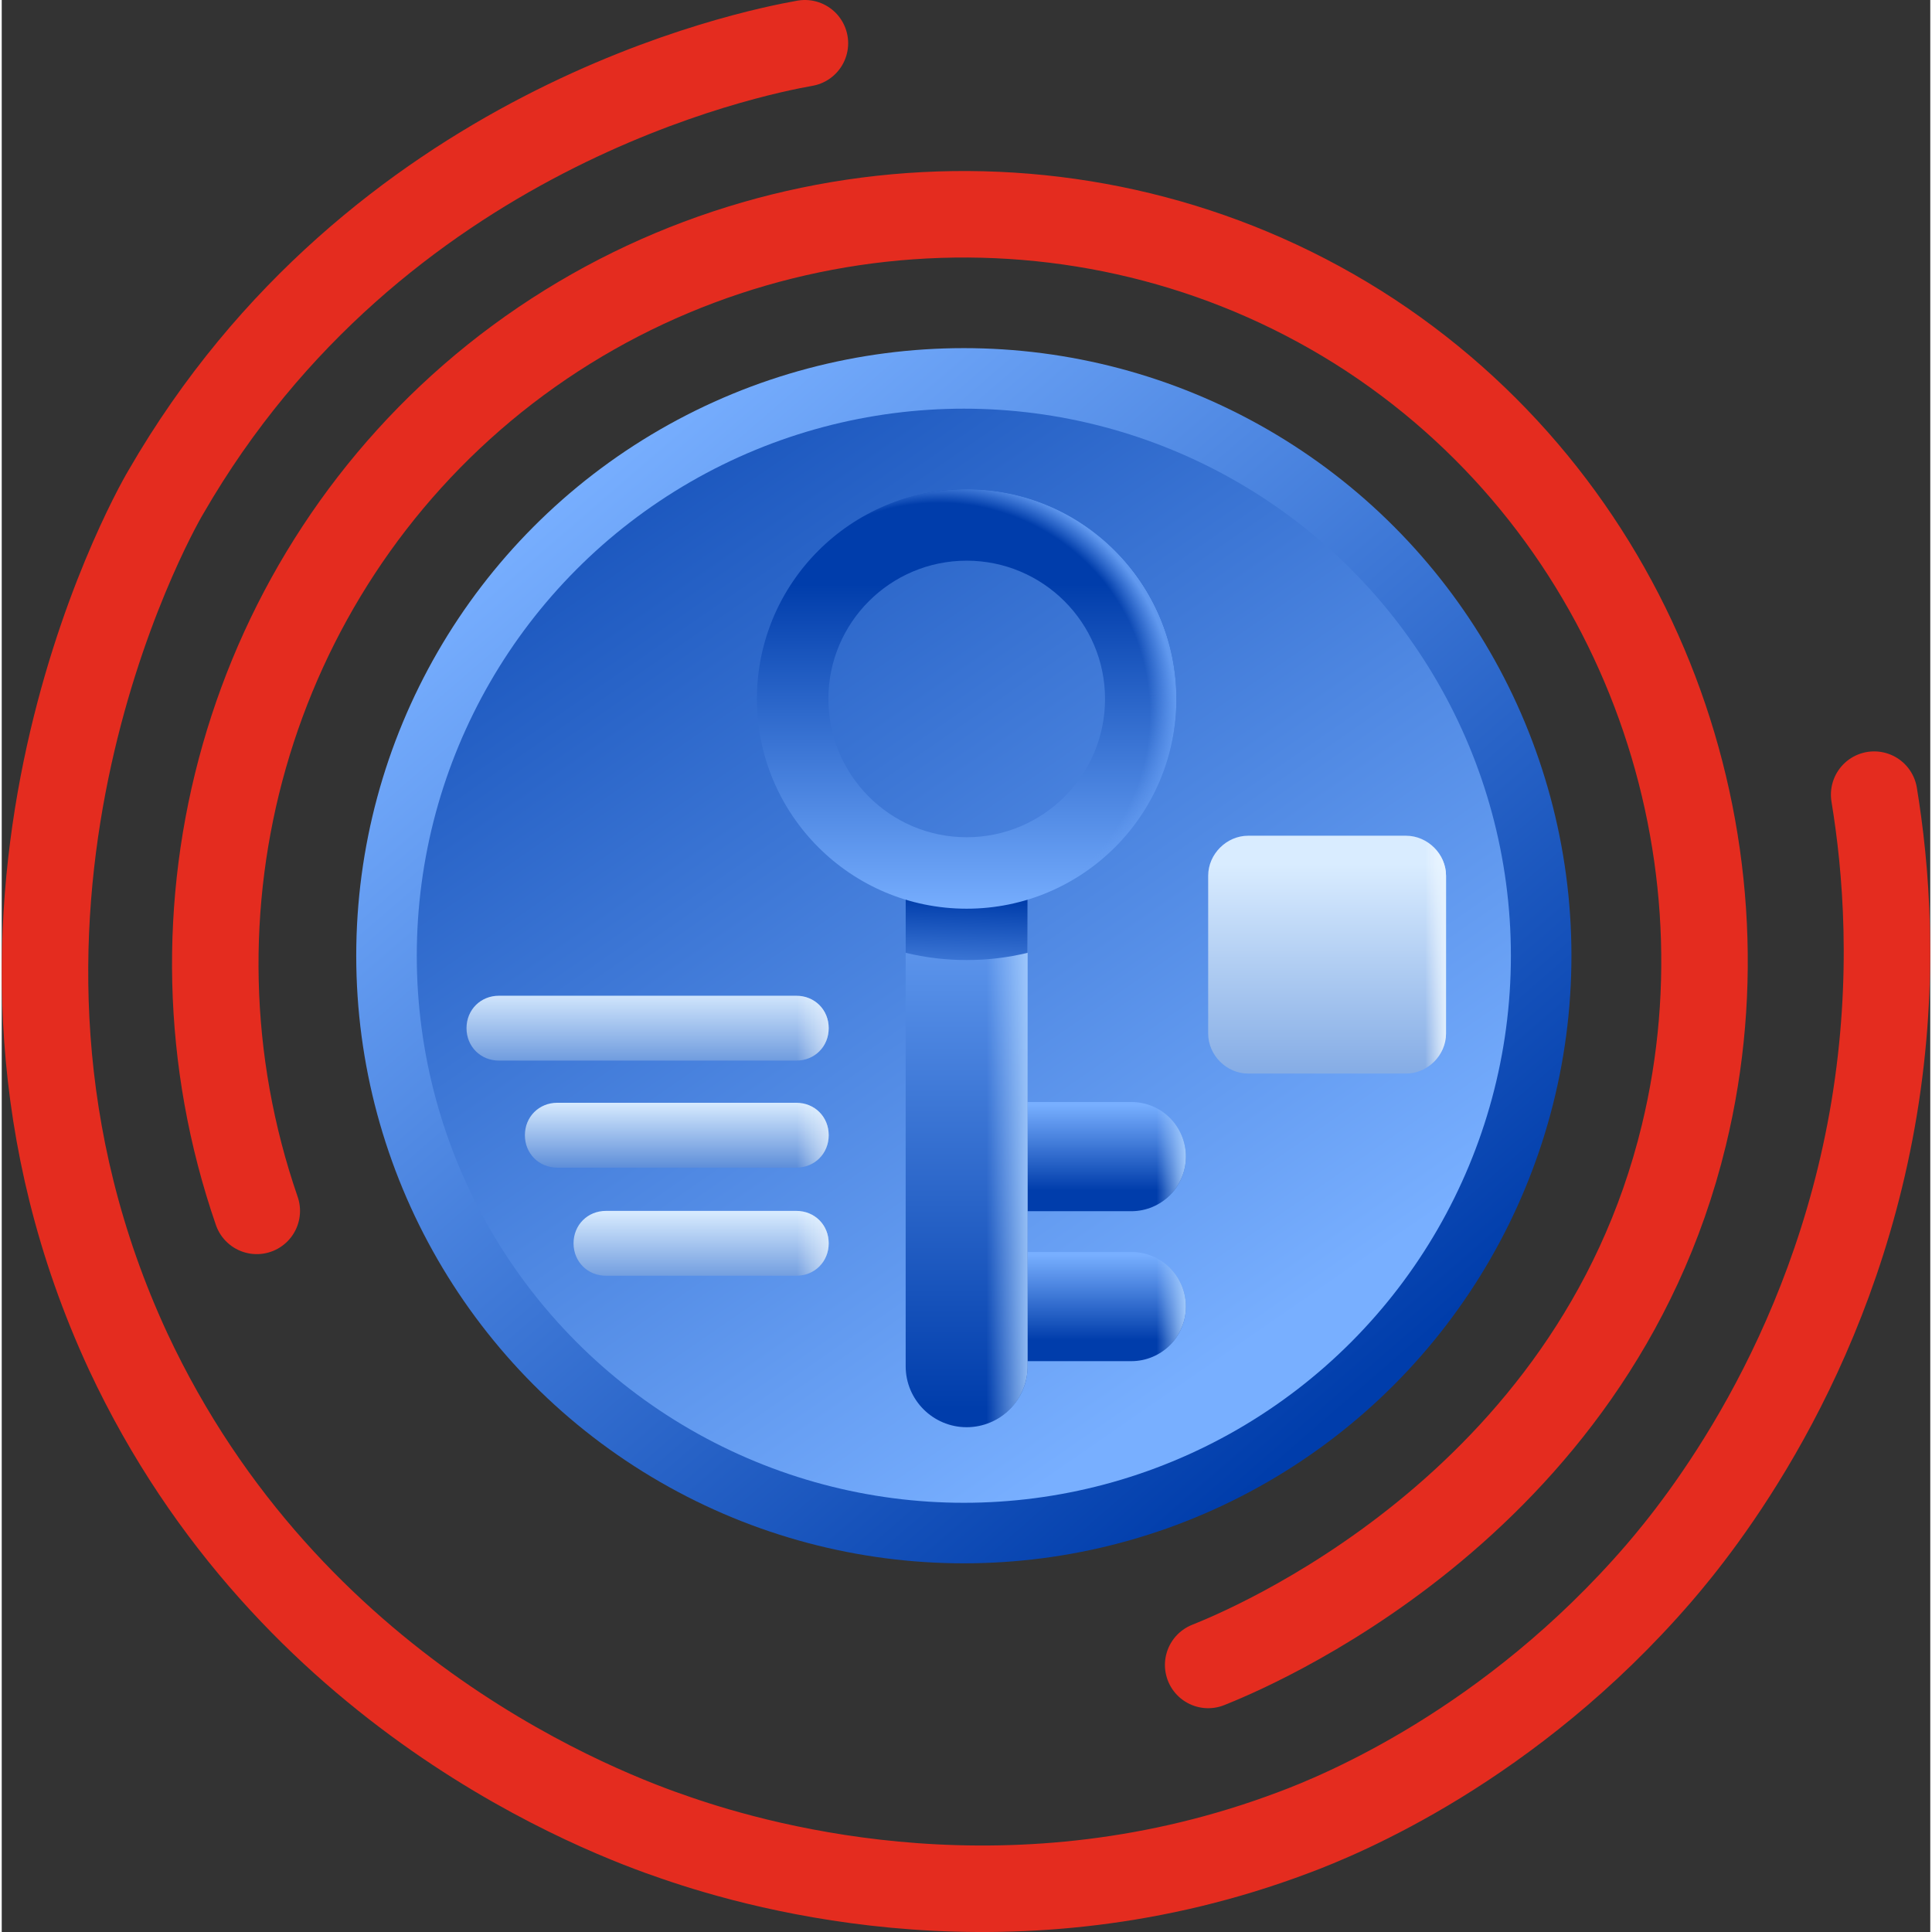 <svg xmlns="http://www.w3.org/2000/svg" viewBox="0 0 178.38 178.7" width="30" height="30" xmlns:xlink="http://www.w3.org/1999/xlink"><rect x="0" y="0" width="178.38" height="178.7" fill="#333333" stroke="none"/><defs><linearGradient id="a" x1="51.61" x2="124.81" y1="1845.2" y2="1929.8" gradientTransform="translate(0 -1800)" gradientUnits="userSpaceOnUse"><stop offset="0" stop-color="#78afff"/><stop offset="1" stop-color="#003dab"/></linearGradient><linearGradient id="b" x1="114.36" x2="42.96" y1="1925.06" y2="1821.86" gradientTransform="translate(0 -1800)" gradientUnits="userSpaceOnUse"><stop offset="0" stop-color="#78afff"/><stop offset="1" stop-color="#003dab"/></linearGradient><linearGradient id="c" x1="122.59" x2="122.59" y1="979.9" y2="1013.1" gradientTransform="translate(0 -900)" gradientUnits="userSpaceOnUse"><stop offset="0" stop-color="#d9ecff"/><stop offset=".9" stop-color="#588ad7"/></linearGradient><linearGradient id="d" x1="129.49" x2="134.44" y1="988.3" y2="988.3" gradientTransform="translate(0 -900)" gradientUnits="userSpaceOnUse"><stop offset=".44" stop-color="#fafdff" stop-opacity="0"/><stop offset=".86" stop-color="#e6f3ff"/></linearGradient><linearGradient id="e" x1="64.69" x2="64.69" y1="1012" y2="1020.5" gradientTransform="translate(0 -900)" gradientUnits="userSpaceOnUse"><stop offset="0" stop-color="#d9ecff"/><stop offset=".9" stop-color="#588ad7"/></linearGradient><linearGradient id="f" x1="62.44" x2="62.44" y1="1001.9" y2="1009.03" gradientTransform="translate(0 -900)" gradientUnits="userSpaceOnUse"><stop offset="0" stop-color="#d9ecff"/><stop offset=".9" stop-color="#588ad7"/></linearGradient><linearGradient id="g" x1="59.74" x2="59.74" y1="991.5" y2="1000.53" gradientTransform="translate(0 -900)" gradientUnits="userSpaceOnUse"><stop offset="0" stop-color="#d9ecff"/><stop offset=".9" stop-color="#588ad7"/></linearGradient><linearGradient id="h" x1="68.94" x2="79.44" y1="1015" y2="1015" gradientTransform="translate(0 -900)" gradientUnits="userSpaceOnUse"><stop offset=".44" stop-color="#fafdff" stop-opacity="0"/><stop offset=".86" stop-color="#e6f3ff"/></linearGradient><linearGradient id="i" x1="68.94" x2="79.44" y1="1005" y2="1005" gradientTransform="translate(0 -900)" gradientUnits="userSpaceOnUse"><stop offset=".44" stop-color="#fafdff" stop-opacity="0"/><stop offset=".86" stop-color="#e6f3ff"/></linearGradient><linearGradient id="j" x1="68.94" x2="79.44" y1="995.1" y2="995.1" gradientTransform="translate(0 -900)" gradientUnits="userSpaceOnUse"><stop offset=".44" stop-color="#fafdff" stop-opacity="0"/><stop offset=".86" stop-color="#e6f3ff"/></linearGradient><linearGradient id="k" x1="102.11" x2="102.11" y1="63.95" y2="56.02" gradientTransform="matrix(1 0 0 -1 0 180)" gradientUnits="userSpaceOnUse"><stop offset="0" stop-color="#78afff"/><stop offset="1" stop-color="#003dab"/></linearGradient><linearGradient id="l" x1="103.74" x2="110.75" y1="59.15" y2="59.15" gradientTransform="matrix(1 0 0 -1 0 180)" gradientUnits="userSpaceOnUse"><stop offset=".44" stop-color="#a9d0ff" stop-opacity="0"/><stop offset=".86" stop-color="#abd1ff"/></linearGradient><linearGradient id="m" x1="102.11" x2="102.11" y1="77.82" y2="69.89" gradientTransform="matrix(1 0 0 -1 0 180)" gradientUnits="userSpaceOnUse"><stop offset="0" stop-color="#78afff"/><stop offset="1" stop-color="#003dab"/></linearGradient><linearGradient id="n" x1="103.74" x2="110.75" y1="73.02" y2="73.02" gradientTransform="matrix(1 0 0 -1 0 180)" gradientUnits="userSpaceOnUse"><stop offset=".44" stop-color="#a9d0ff" stop-opacity="0"/><stop offset=".86" stop-color="#abd1ff"/></linearGradient><linearGradient id="o" x1="89.25" x2="89.25" y1="104.75" y2="35.93" gradientTransform="matrix(1 0 0 -1 0 180)" gradientUnits="userSpaceOnUse"><stop offset="0" stop-color="#78afff"/><stop offset=".1" stop-color="#68a0f4"/><stop offset=".8" stop-color="#003dab"/></linearGradient><linearGradient id="p" x1="86.3" x2="97.18" y1="73.45" y2="73.45" gradientTransform="matrix(1 0 0 -1 0 180)" gradientUnits="userSpaceOnUse"><stop offset=".44" stop-color="#a9d0ff" stop-opacity="0"/><stop offset=".86" stop-color="#abd1ff"/></linearGradient><linearGradient id="q" x1="88.9" x2="89.3" y1="85.36" y2="96.76" gradientTransform="matrix(1 0 0 -1 0 180)" gradientUnits="userSpaceOnUse"><stop offset="0" stop-color="#78afff"/><stop offset="1" stop-color="#003dab"/></linearGradient><linearGradient id="r" x1="89.25" x2="89.25" y1="95.55" y2="133.59" gradientTransform="matrix(1 0 0 -1 0 180)" gradientUnits="userSpaceOnUse"><stop offset="0" stop-color="#78afff"/><stop offset=".1" stop-color="#68a0f4"/><stop offset=".8" stop-color="#003dab"/></linearGradient><radialGradient id="s" cx="86.7" cy="114" r="21.9" fx="86.7" fy="114" gradientTransform="matrix(1 0 0 -1 0 180)" gradientUnits="userSpaceOnUse"><stop offset=".89" stop-color="#679ef3" stop-opacity="0"/><stop offset="1" stop-color="#6199ef"/></radialGradient></defs><circle cx="88.99" cy="88.4" r="56.2" fill="url(#a)"/><circle cx="88.99" cy="88.4" r="50.6" fill="url(#b)"/><path fill="none" stroke="#e42c1f" stroke-linecap="round" stroke-miterlimit="10" stroke-width="8" d="M74.29 4c-5.1.9-39.7 7.9-59.1 41.5-1.5 2.5-22 39.6-3.5 79.5 14.9 31.9 44.2 42.8 50.7 45 8.4 2.9 31.4 9.2 57.1-.5 4.3-1.6 20-8 33.8-24 3.7-4.3 16-19.5 19.9-43 2-12.1 1.1-22.3 0-29"/><path fill="none" stroke="#e42c1f" stroke-linecap="round" stroke-miterlimit="10" stroke-width="8" d="M23.59 112c-9.6-27.8-.8-58.7 22-77 23.1-18.5 56-20.4 81-4 24.9 16.4 35.6 46.8 29 74-8.4 34.7-41 47.8-44 49"/><path fill="url(#c)" d="M115.29 77.3h14.6c2 0 3.7 1.7 3.7 3.7v14.6c0 2-1.7 3.7-3.7 3.7h-14.6c-2 0-3.7-1.7-3.7-3.7V81c0-2 1.7-3.7 3.7-3.7"/><path fill="url(#d)" d="M133.59 81v14.6c0 2-1.7 3.7-3.7 3.7h-14.6c-2 0-3.7-1.7-3.7-3.7V81c0-1.7 1.2-3.2 2.8-3.6.3-.1.6-.1.9-.1h14.6c2 0 3.7 1.7 3.7 3.7"/><path fill="url(#e)" d="M73.49 118h-17.6c-1.7 0-3-1.3-3-3s1.3-3 3-3h17.6c1.7 0 3 1.3 3 3s-1.3 3-3 3"/><path fill="url(#f)" d="M73.49 108h-22.1c-1.7 0-3-1.3-3-3s1.3-3 3-3h22.1c1.7 0 3 1.3 3 3s-1.3 3-3 3"/><path fill="url(#g)" d="M73.49 98.1h-27.5c-1.7 0-3-1.3-3-3s1.3-3 3-3h27.5c1.7 0 3 1.3 3 3s-1.3 3-3 3"/><path fill="url(#h)" d="M73.49 118h-17.6c-1.7 0-3-1.3-3-3s1.3-3 3-3h17.6c1.7 0 3 1.3 3 3s-1.3 3-3 3"/><path fill="url(#i)" d="M73.49 108h-22.1c-1.7 0-3-1.3-3-3s1.3-3 3-3h22.1c1.7 0 3 1.3 3 3s-1.3 3-3 3"/><path fill="url(#j)" d="M73.49 98.1h-27.5c-1.7 0-3-1.3-3-3s1.3-3 3-3h27.5c1.7 0 3 1.3 3 3s-1.3 3-3 3"/><path fill="url(#k)" d="M94.69 115.8h9.79c2.79 0 5.05 2.26 5.05 5.05s-2.26 5.05-5.05 5.05h-9.79z"/><path fill="url(#l)" d="M94.69 115.8h9.79c2.79 0 5.05 2.26 5.05 5.05s-2.26 5.05-5.05 5.05h-9.79z"/><path fill="url(#m)" d="M94.69 101.93h9.79c2.79 0 5.05 2.26 5.05 5.05s-2.26 5.05-5.05 5.05h-9.79z"/><path fill="url(#n)" d="M94.69 101.93h9.79c2.79 0 5.05 2.26 5.05 5.05s-2.26 5.05-5.05 5.05h-9.79z"/><path fill="url(#o)" d="M83.61 81.1h11.28v45.27c0 3.11-2.53 5.64-5.64 5.64s-5.64-2.53-5.64-5.64z"/><path fill="url(#p)" d="M94.89 81.1v45.27a5.64 5.64 0 1 1-11.28 0V81.1z"/><path fill="url(#q)" d="M83.61 81.1v7.03c1.81.44 3.7.67 5.64.67s3.83-.23 5.64-.67V81.1z"/><path fill="url(#r)" d="M89.25 45.25c-10.71 0-19.4 8.69-19.4 19.4s8.69 19.4 19.4 19.4 19.4-8.69 19.4-19.4-8.68-19.4-19.4-19.4m0 32.19c-7.06 0-12.79-5.73-12.79-12.79s5.73-12.79 12.79-12.79 12.8 5.73 12.8 12.79-5.73 12.79-12.8 12.79"/><path fill="url(#s)" d="M89.25 45.25c-10.71 0-19.4 8.69-19.4 19.4s8.69 19.4 19.4 19.4 19.4-8.69 19.4-19.4-8.68-19.4-19.4-19.4m0 32.19c-7.06 0-12.79-5.73-12.79-12.79s5.73-12.79 12.79-12.79 12.8 5.73 12.8 12.79-5.73 12.79-12.8 12.79"/></svg>
